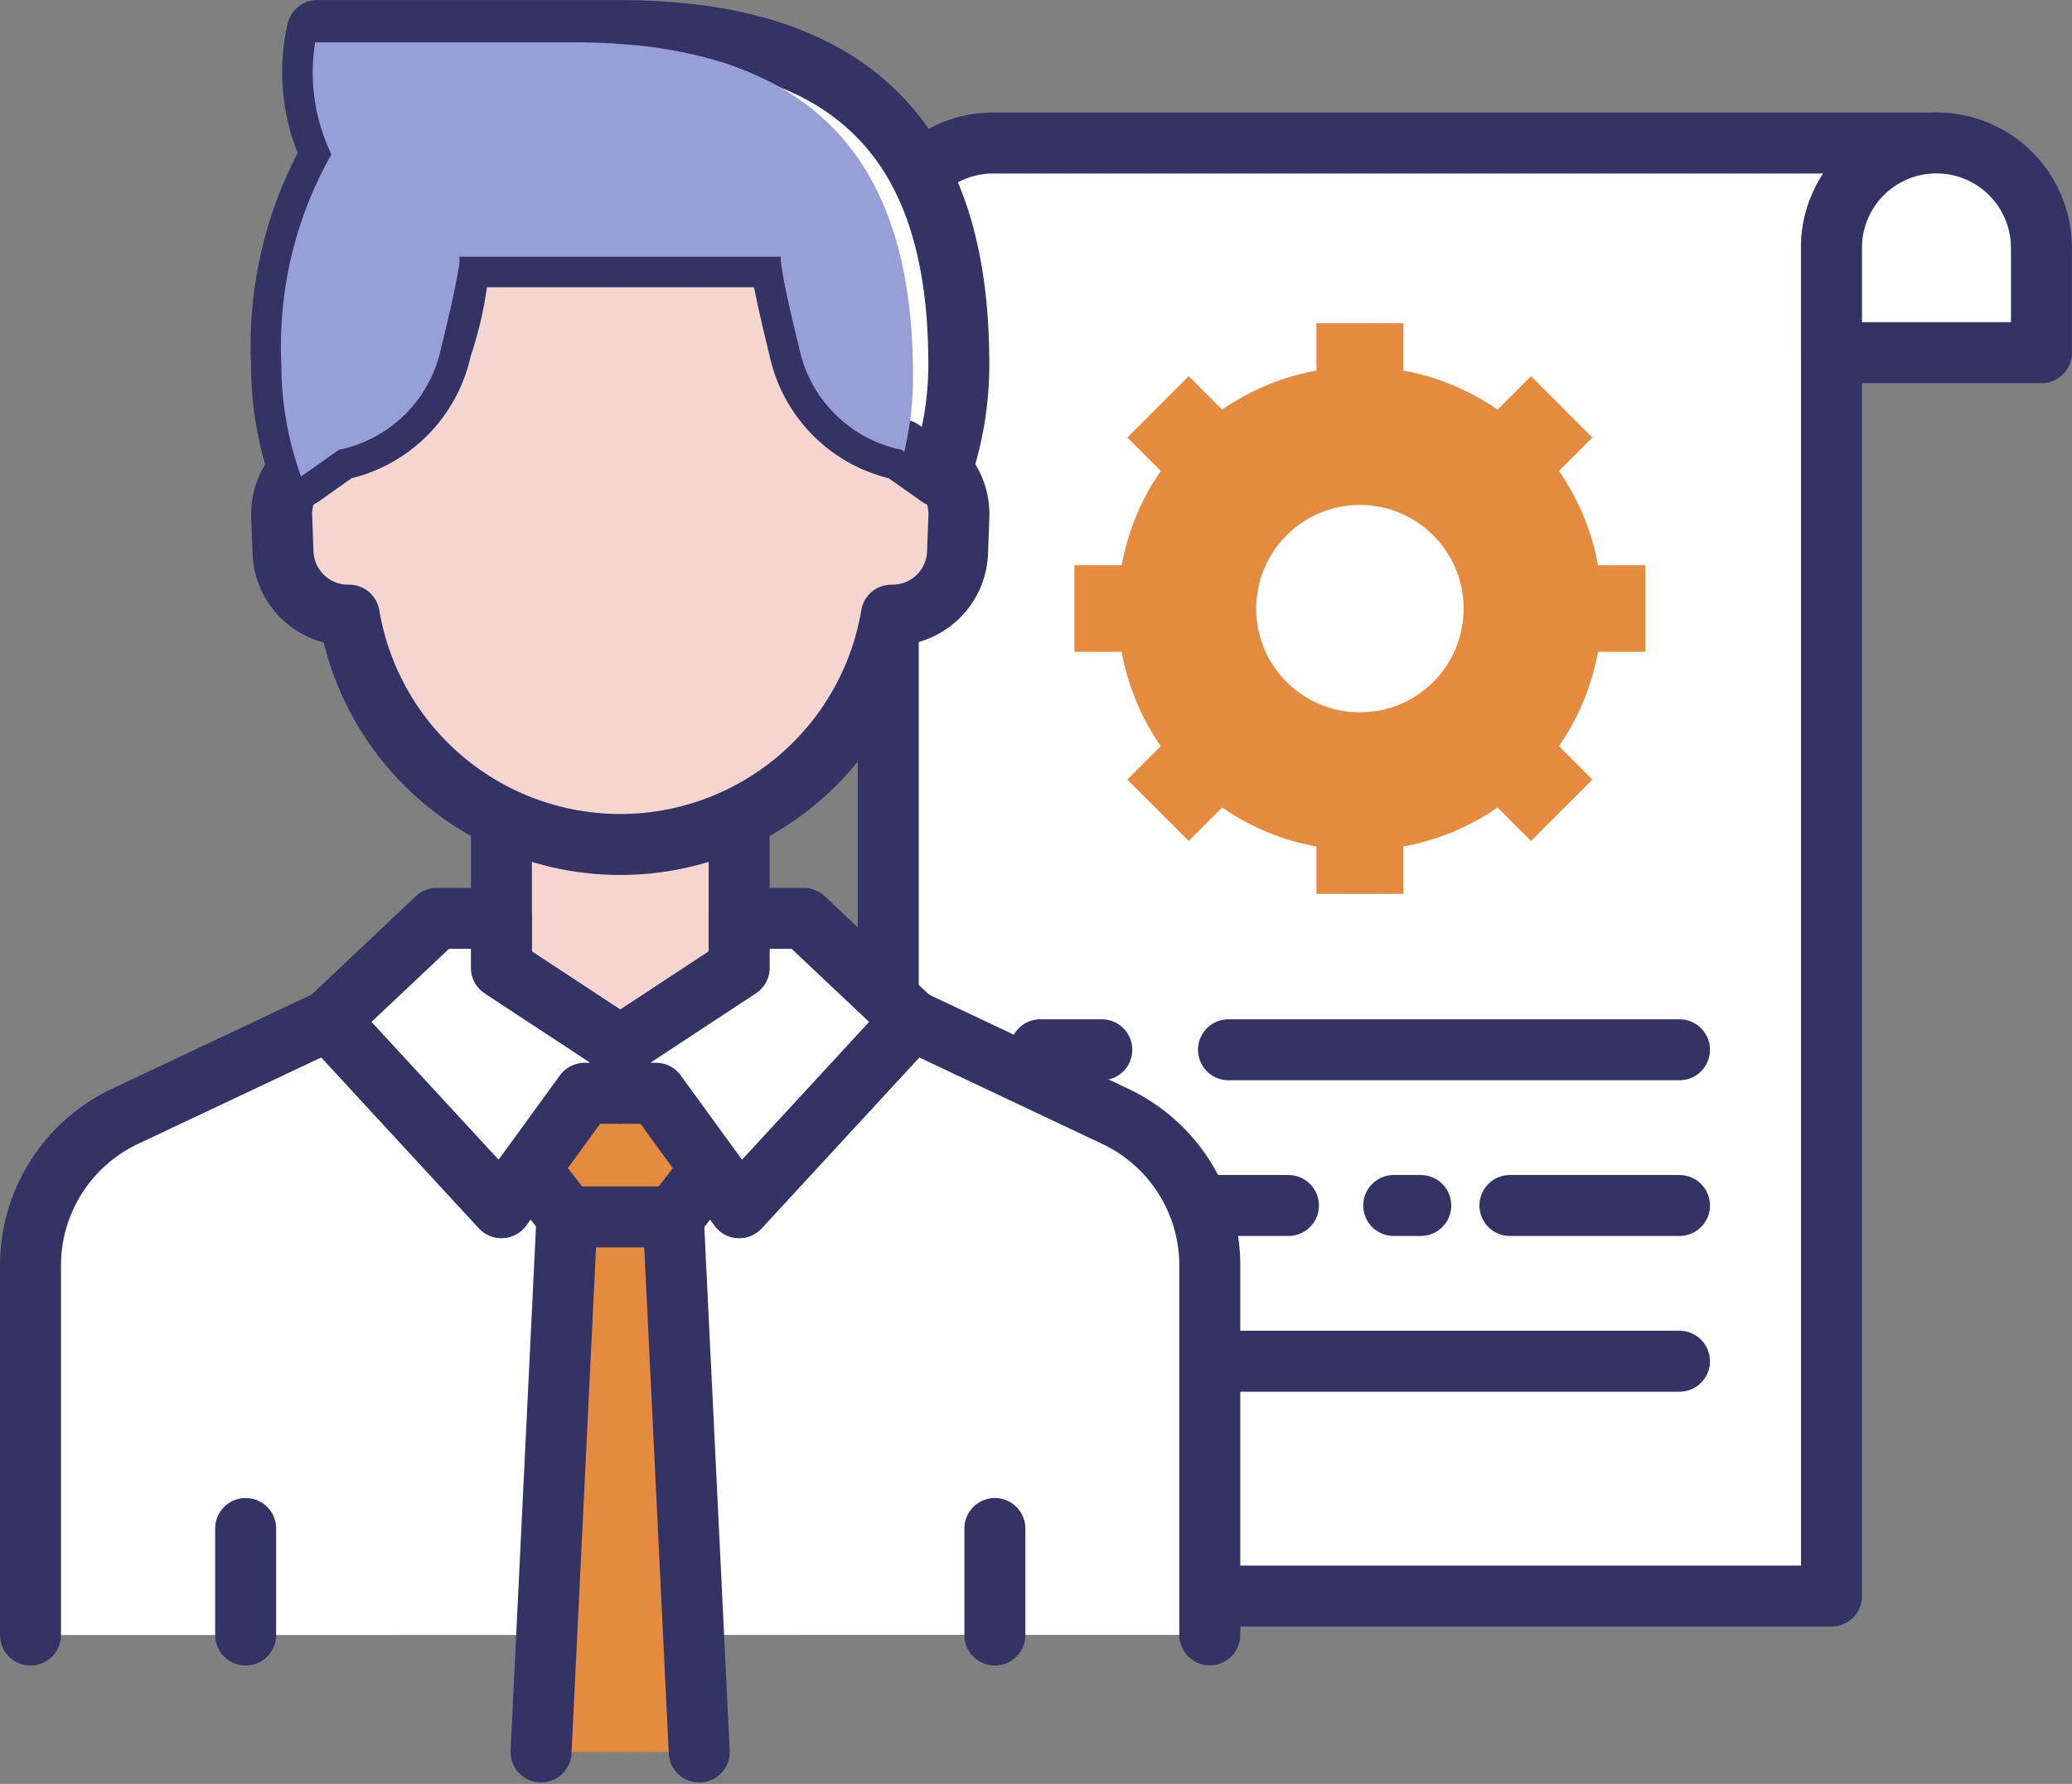 <svg xmlns="http://www.w3.org/2000/svg" width="50.961" height="43.886" viewBox="0 0 50.961 43.886">
  <rect x="0" y="0" width="50.961" height="43.886" fill="#808080" stroke="none"/>
  <g id="그룹_7233" data-name="그룹 7233" transform="translate(-1581.792 -6483.65)">
    <g id="그룹_7232" data-name="그룹 7232" transform="translate(1603.64 6487.169)">
      <path id="패스_13470" data-name="패스 13470" d="M749.247,95.943a2.581,2.581,0,0,0-2.58,2.579v33.166h-23.2V98.522a2.578,2.578,0,0,1,2.579-2.579Z" transform="translate(-723.469 -95.943)" fill="#fff" stroke="#336" stroke-linecap="round" stroke-linejoin="round" stroke-width="1.5"/>
      <path id="패스_13472" data-name="패스 13472" d="M781.865,98.522V101.1H776.7V98.522a2.582,2.582,0,0,1,5.164,0Z" transform="translate(-753.503 -95.943)" fill="#fff" stroke="#336" stroke-linecap="round" stroke-linejoin="round" stroke-width="1.5"/>
      <path id="패스_13471" data-name="패스 13471" d="M748.016,114.2V112.07h-1.164a5.921,5.921,0,0,0-.961-2.319l.823-.823-1.51-1.51-.823.823a5.919,5.919,0,0,0-2.319-.96v-1.164h-2.135v1.164a5.919,5.919,0,0,0-2.319.96l-.823-.823-1.51,1.51.823.823a5.929,5.929,0,0,0-.96,2.319h-1.164V114.2h1.164a5.919,5.919,0,0,0,.96,2.319l-.823.823,1.51,1.51.823-.823a5.919,5.919,0,0,0,2.319.96v1.164h2.135v-1.164a5.919,5.919,0,0,0,2.319-.96l.823.823,1.51-1.51-.823-.823a5.927,5.927,0,0,0,.96-2.319Z" transform="translate(-729.397 -101.683)" fill="#e58b3f"/>
      <ellipse id="타원_476" data-name="타원 476" cx="2.551" cy="2.551" rx="2.551" ry="2.551" transform="translate(9.048 8.903)" fill="#fff"/>
      <line id="선_632" data-name="선 632" x2="11.092" transform="translate(8.367 22.306)" fill="#fff" stroke="#336" stroke-linecap="round" stroke-linejoin="round" stroke-width="1.5"/>
      <line id="선_633" data-name="선 633" x2="1.512" transform="translate(3.739 22.306)" fill="#fff" stroke="#336" stroke-linecap="round" stroke-linejoin="round" stroke-width="1.5"/>
      <line id="선_637" data-name="선 637" x2="11.092" transform="translate(8.367 29.968)" fill="#fff" stroke="#336" stroke-linecap="round" stroke-linejoin="round" stroke-width="1.5"/>
      <line id="선_638" data-name="선 638" x2="1.512" transform="translate(3.739 29.968)" fill="#fff" stroke="#336" stroke-linecap="round" stroke-linejoin="round" stroke-width="1.5"/>
      <line id="선_634" data-name="선 634" x2="4.17" transform="translate(15.289 26.137)" fill="#fff" stroke="#336" stroke-linecap="round" stroke-linejoin="round" stroke-width="1.5"/>
      <line id="선_635" data-name="선 635" x2="0.665" transform="translate(12.431 26.137)" fill="#fff" stroke="#336" stroke-linecap="round" stroke-linejoin="round" stroke-width="1.5"/>
      <line id="선_636" data-name="선 636" x2="6.102" transform="translate(3.739 26.137)" fill="#fff" stroke="#336" stroke-linecap="round" stroke-linejoin="round" stroke-width="1.5"/>
    </g>
    <g id="그룹_6761" data-name="그룹 6761" transform="translate(1582.542 6484.4)">
      <path id="패스_11390" data-name="패스 11390" d="M125.34,550.691V541.6a4.058,4.058,0,0,1,2.326-3.67l5.007-2.363,4.249,4.607,2.046-2.815h1.757l2.046,2.815,4.248-4.607,5,2.363a4.057,4.057,0,0,1,2.326,3.669v9.088" transform="translate(-125.34 -511.218)" fill="#fff" stroke="#336" stroke-linecap="round" stroke-linejoin="round" stroke-width="1.5"/>
      <path id="패스_11391" data-name="패스 11391" d="M147.106,531.995l-2.924,1.923-2.924-1.923v-4.813h5.848Z" transform="translate(-129.676 -508.932)" fill="#f4d5cf" stroke="#336" stroke-linecap="round" stroke-linejoin="round" stroke-width="1.5"/>
      <path id="패스_11392" data-name="패스 11392" d="M149.076,512.874l.1-2a6.766,6.766,0,0,0-6.759-7.094H141.9a6.766,6.766,0,0,0-6.759,7.094l.1,2a1.593,1.593,0,0,0-1.41,1.639l.033.892a1.6,1.6,0,0,0,1.627,1.536,6.764,6.764,0,0,0,6.668,5.642h0a6.764,6.764,0,0,0,6.668-5.642,1.6,1.6,0,0,0,1.627-1.536l.033-.892A1.593,1.593,0,0,0,149.076,512.874Z" transform="translate(-127.653 -502.558)" fill="#f4d5cf" stroke="#336" stroke-linecap="round" stroke-linejoin="round" stroke-width="1.5"/>
      <path id="패스_11393" data-name="패스 11393" d="M146.885,503.032l-.1-.047q-.207-.1-.429-.188l-.066-.028c-.172-.067-.349-.13-.534-.187l-.083-.024c-.155-.047-.316-.089-.48-.129l-.149-.035c-.174-.039-.352-.076-.536-.107l-.073-.013c-.208-.034-.423-.063-.645-.087l-.17-.016c-.172-.017-.35-.031-.53-.041l-.2-.011c-.238-.011-.48-.018-.733-.018h-7.45a4.653,4.653,0,0,0,.351,3.046,9.544,9.544,0,0,0-1.23,5.169,8.1,8.1,0,0,0,.482,2.758l.929-.658a3.223,3.223,0,0,0,2.515-2.5,8.615,8.615,0,0,0,.448-2.25h7.91s-.1.033.447,2.251a3.223,3.223,0,0,0,2.515,2.5l.929.658a8.1,8.1,0,0,0,.482-2.758C150.487,507.149,149.635,504.4,146.885,503.032Z" transform="translate(-127.653 -502.1)" fill="#fff" stroke="#336" stroke-linecap="round" stroke-linejoin="round" stroke-width="1.5"/>
      <path id="패스_11394" data-name="패스 11394" d="M143.639,536.439H145.1l1.7,2.761-2.428,3.117L141.94,539.2Z" transform="translate(-129.862 -511.454)" fill="#e58b3f" stroke="#336" stroke-linecap="round" stroke-linejoin="round" stroke-width="1.5"/>
      <path id="패스_11395" data-name="패스 11395" d="M142.6,555.378l.638-13.163h2.615l.638,13.163" transform="translate(-130.043 -513.028)" fill="#e58b3f" stroke="#336" stroke-linecap="round" stroke-linejoin="round" stroke-width="1.5"/>
      <path id="패스_11396" data-name="패스 11396" d="M142.59,535.262v1.161h-.877l-2.046,2.815-4.249-4.607,2.661-2.511h1.588v1.219l1.965,1.292Z" transform="translate(-128.085 -510.278)" fill="#fff" stroke="#336" stroke-linecap="round" stroke-linejoin="round" stroke-width="1.5"/>
      <path id="패스_11397" data-name="패스 11397" d="M152.45,534.631l-4.249,4.607-2.046-2.815h-.881v-1.161l.961-.631,1.965-1.292V532.12h1.588Z" transform="translate(-130.77 -510.278)" fill="#fff" stroke="#336" stroke-linecap="round" stroke-linejoin="round" stroke-width="1.5"/>
      <line id="선_171" data-name="선 171" y1="2.621" transform="translate(5.292 36.852)" fill="#fff" stroke="#336" stroke-linecap="round" stroke-linejoin="round" stroke-width="1.5"/>
      <line id="선_172" data-name="선 172" y1="2.621" transform="translate(23.719 36.852)" fill="#fff" stroke="#336" stroke-linecap="round" stroke-linejoin="round" stroke-width="1.5"/>
      <path id="패스_11398" data-name="패스 11398" d="M149.358,510.712a8,8,0,0,1-.215,1.861l-.069-.05a3.229,3.229,0,0,1-2.515-2.5c-.546-2.218-.446-2.25-.446-2.25H138.2a.783.783,0,0,1-.02.289c-.042.28-.154.845-.431,1.961a3.221,3.221,0,0,1-2.511,2.5l-.931.658c-.046-.127-.088-.25-.127-.381a8.076,8.076,0,0,1-.358-2.376,9.559,9.559,0,0,1,1.231-5.168,4.646,4.646,0,0,1-.4-2.757h6.375c.254,0,.5.008.735.015l.2.012c.181.012.358.027.531.042.057,0,.115.008.169.015.223.023.439.054.646.089l.073.012c.184.031.361.069.534.108.054.011.1.023.15.034.166.039.327.084.481.131l.084.023c.185.057.362.119.531.188a.479.479,0,0,1,.069.027c.146.057.288.123.426.188.035.015.065.031.1.046C148.508,504.8,149.358,507.547,149.358,510.712Z" transform="translate(-127.652 -502.208)" fill="#989ed6" style="mix-blend-mode: darken;isolation: isolate"/>
    </g>
  </g>
</svg>
